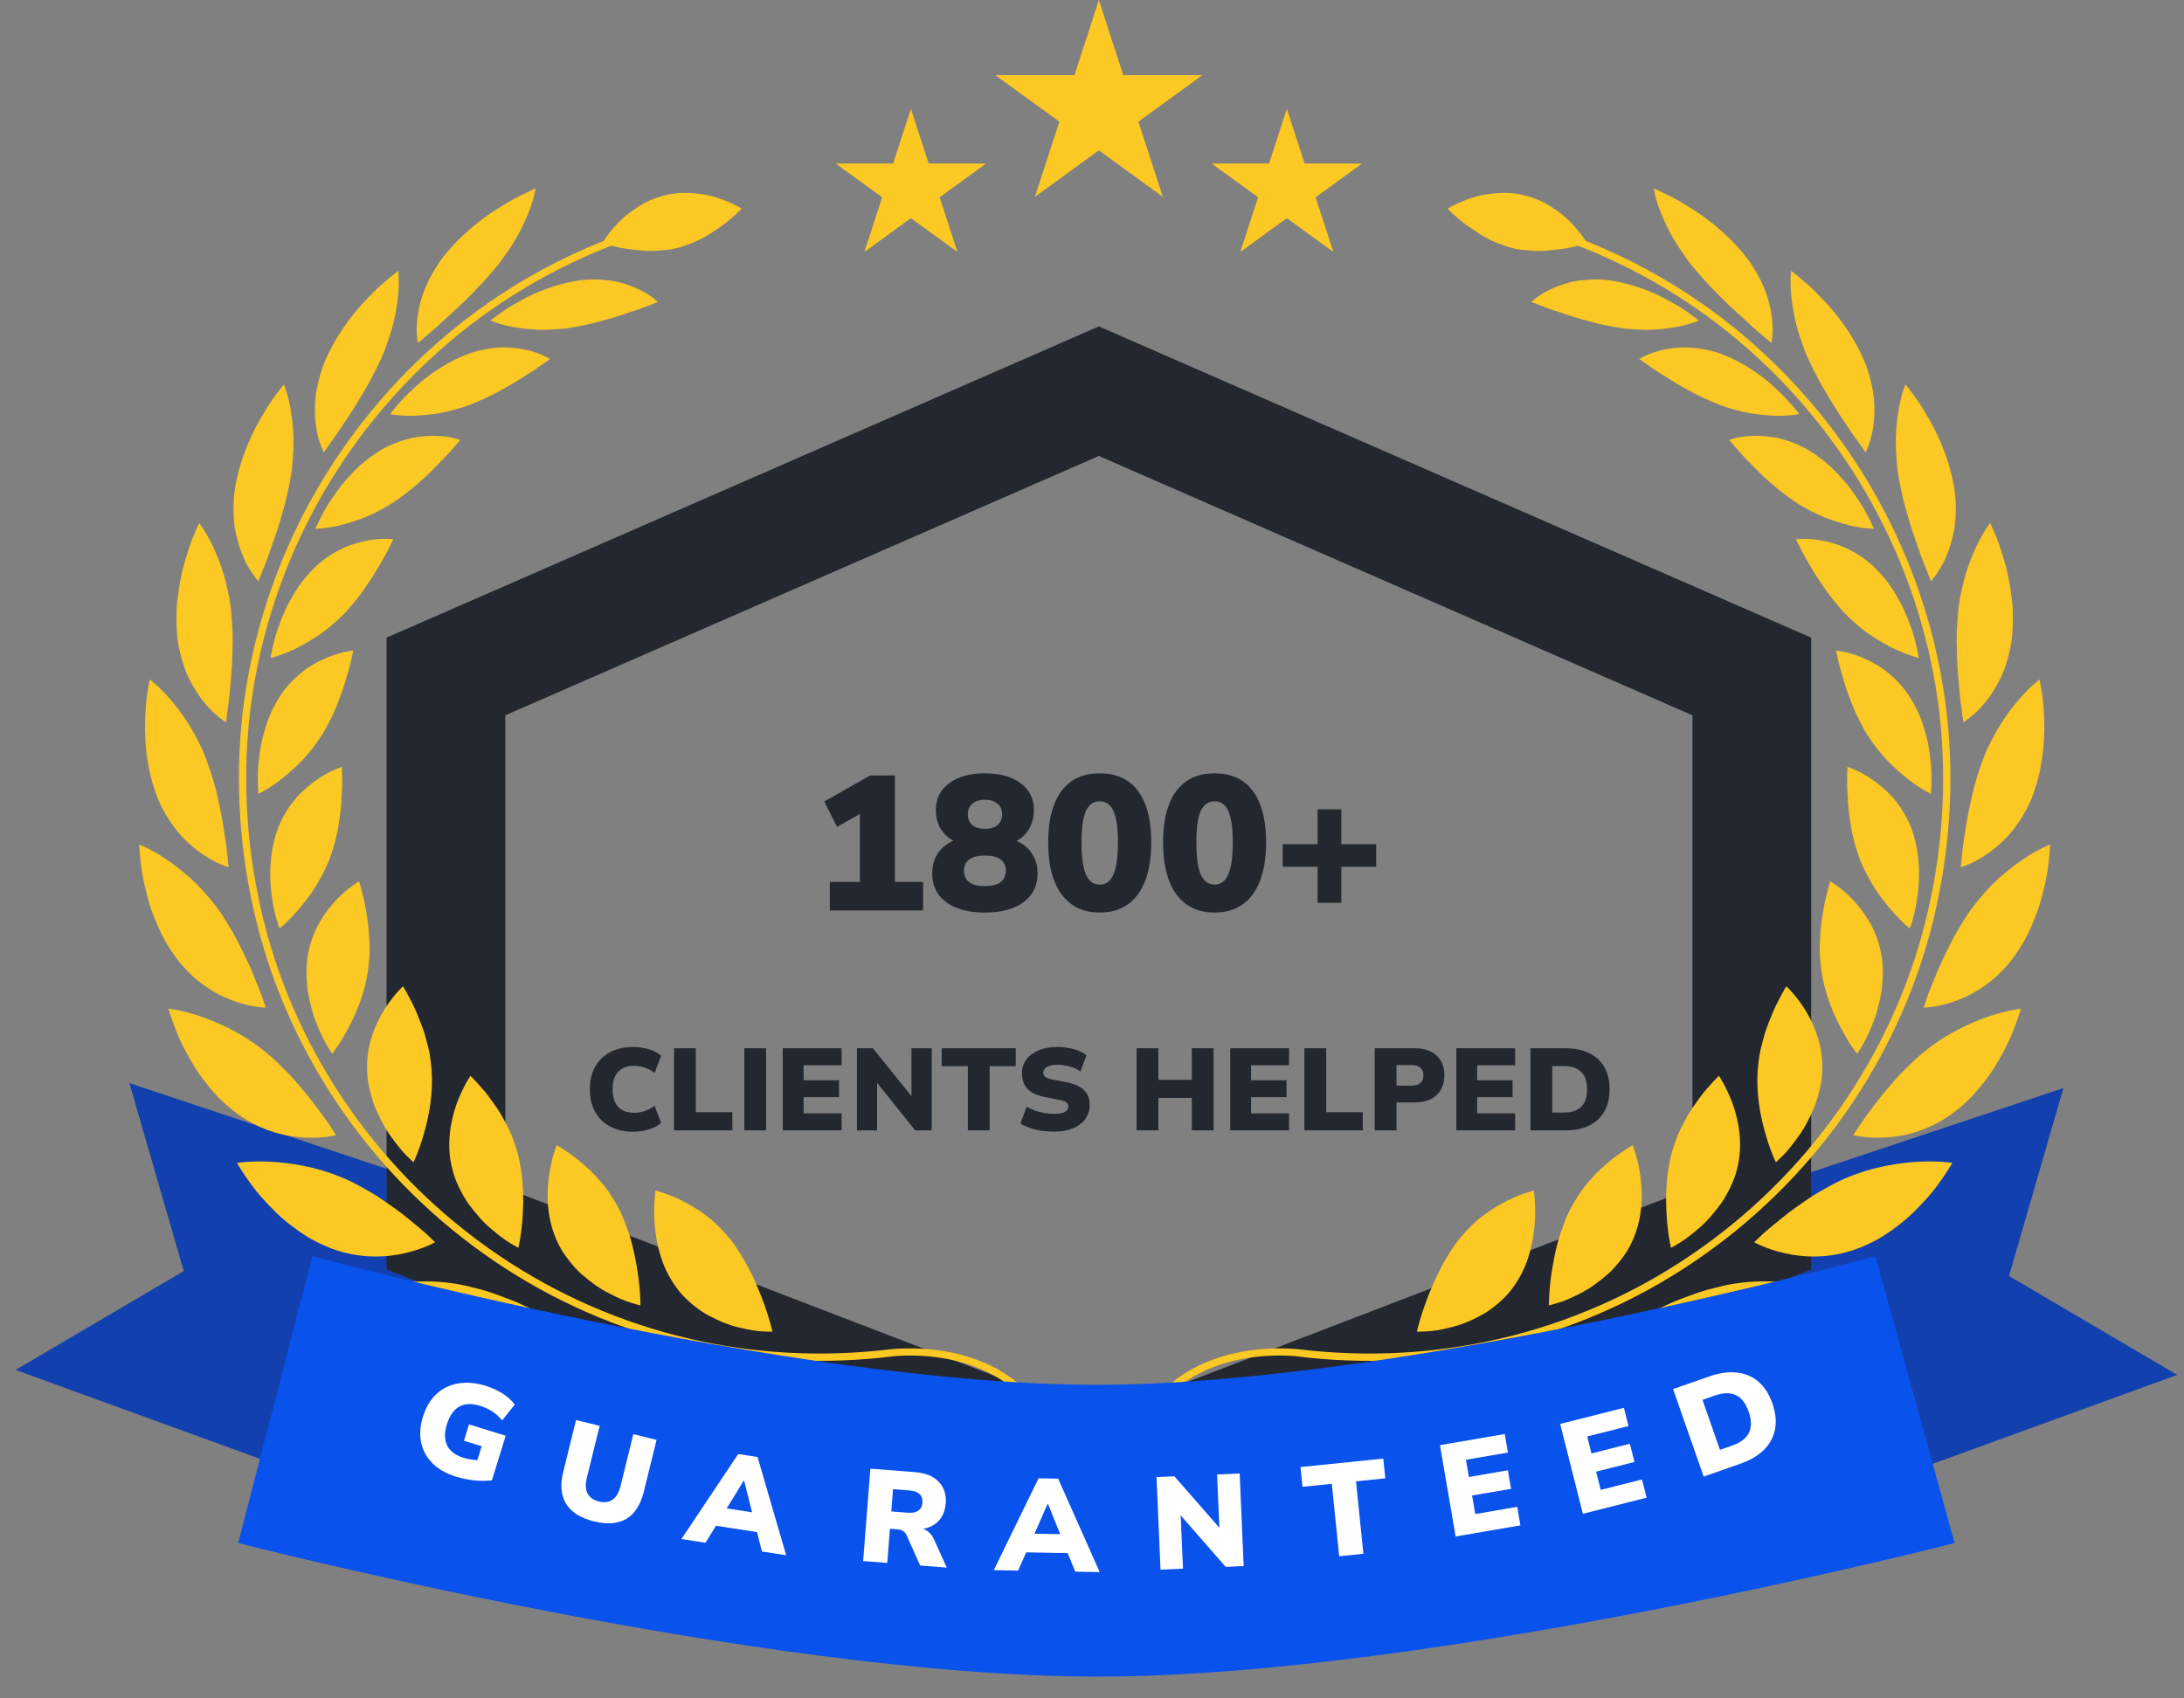 <svg width="189" height="147" viewBox="0 0 189 147" fill="none" xmlns="http://www.w3.org/2000/svg">
  <rect x="0" y="0" width="189" height="147" fill="#808080" stroke="none"/>
  <g clip-path="url(#clip0_51_163)">
    <path d="M41.159 103.591L45.012 118.145L42.871 119.858L31.742 119.001L41.159 103.591Z" fill="#D9D9D9"/>
    <path d="M148.603 104.019L144.75 118.573L146.89 120.286L158.02 119.43L148.603 104.019Z" fill="#D9D9D9"/>
    <path d="M11.195 93.746L42.015 104.019L24.893 127.135L1.349 118.573L15.903 110.012L11.195 93.746Z"
          fill="#1240AE"/>
    <path d="M178.567 94.174L147.747 104.447L164.869 127.563L188.413 119.001L173.858 110.44L178.567 94.174Z"
          fill="#1240AE"/>
    <path d="M38.59 106.353V58.551L95.095 33.858L151.599 58.551V106.353L95.095 128.053L38.59 106.353Z"
          stroke="#23272F" stroke-width="10.274"/>
    <path
      d="M64.187 18.057C64.187 18.057 63.562 18.739 62.565 19.474C62.063 19.829 61.478 20.245 60.819 20.601C60.489 20.778 60.14 20.939 59.774 21.076C59.41 21.222 59.032 21.362 58.634 21.459C58.236 21.558 57.838 21.62 57.445 21.651C57.054 21.691 56.672 21.721 56.297 21.717C55.551 21.722 54.83 21.609 54.221 21.534C52.993 21.354 52.12 21.047 52.12 21.047C52.12 21.047 52.562 20.265 53.46 19.32C53.904 18.832 54.487 18.379 55.164 17.934C55.505 17.72 55.867 17.499 56.261 17.333C56.655 17.168 57.073 17.025 57.51 16.916C57.947 16.81 58.379 16.726 58.808 16.704C59.237 16.683 59.656 16.694 60.057 16.726C60.458 16.759 60.84 16.814 61.199 16.883C61.558 16.954 61.897 17.063 62.204 17.162C63.434 17.575 64.187 18.057 64.187 18.057Z"
      fill="#FBC824"/>
    <path
      d="M56.936 26.141C56.936 26.141 56.676 26.24 56.236 26.408C55.798 26.585 55.176 26.818 54.43 27.046C53.702 27.32 52.839 27.564 51.935 27.814C51.035 28.073 50.055 28.259 49.093 28.409C48.607 28.477 48.133 28.503 47.687 28.522C47.247 28.549 46.824 28.55 46.423 28.533C45.619 28.496 44.903 28.388 44.322 28.287C43.148 28.067 42.442 27.741 42.442 27.741C42.442 27.741 42.685 27.546 43.114 27.236C43.329 27.081 43.59 26.897 43.89 26.695C44.197 26.503 44.549 26.302 44.931 26.09C46.437 25.213 48.575 24.41 50.636 24.211C51.683 24.147 52.6 24.221 53.385 24.382C54.181 24.568 54.839 24.823 55.362 25.08C55.885 25.334 56.275 25.595 56.54 25.804C56.803 26.007 56.936 26.141 56.936 26.141Z"
      fill="#FBC824"/>
    <path
      d="M46.339 16.318C46.339 16.318 46.006 16.459 45.452 16.725C45.175 16.858 44.842 17.023 44.469 17.217C44.1 17.417 43.699 17.665 43.269 17.933C41.531 18.973 39.5 20.668 38.092 22.589C37.41 23.58 36.938 24.514 36.625 25.364C36.328 26.233 36.177 27.001 36.107 27.638C36.033 28.271 36.052 28.787 36.088 29.146C36.122 29.503 36.168 29.697 36.168 29.697C36.168 29.697 36.416 29.483 36.836 29.121C37.264 28.767 37.857 28.256 38.522 27.623C39.895 26.407 41.594 24.758 43.029 23.012C43.386 22.572 43.693 22.12 43.981 21.703C44.27 21.289 44.524 20.882 44.746 20.488C45.189 19.695 45.513 18.964 45.758 18.361C46.241 17.138 46.339 16.318 46.339 16.318Z"
      fill="#FBC824"/>
    <path
      d="M47.606 31.071C47.606 31.071 47.38 31.229 46.997 31.496C46.62 31.772 46.078 32.147 45.414 32.544C44.122 33.391 42.381 34.376 40.551 35.078C40.091 35.251 39.626 35.376 39.195 35.496C38.766 35.617 38.347 35.708 37.944 35.777C37.54 35.845 37.153 35.891 36.788 35.919C36.429 35.954 36.097 35.976 35.788 35.983C34.556 36.013 33.76 35.838 33.76 35.838C33.76 35.838 33.948 35.59 34.29 35.187C34.461 34.986 34.67 34.745 34.914 34.478C35.158 34.211 35.458 33.938 35.776 33.641C37.029 32.432 38.922 31.153 40.897 30.498C41.91 30.202 42.831 30.073 43.648 30.067C44.479 30.078 45.193 30.191 45.776 30.336C46.355 30.477 46.813 30.664 47.128 30.816C47.44 30.964 47.606 31.071 47.606 31.071Z"
      fill="#FBC824"/>
    <path
      d="M34.458 23.446C34.458 23.446 34.166 23.663 33.689 24.058C33.451 24.255 33.166 24.497 32.849 24.777C32.54 25.066 32.207 25.403 31.853 25.77C30.416 27.215 28.851 29.37 27.976 31.615C27.572 32.764 27.343 33.795 27.276 34.724C27.216 35.657 27.276 36.458 27.381 37.11C27.481 37.757 27.656 38.277 27.785 38.623C27.918 38.97 28.018 39.153 28.018 39.153C28.018 39.153 28.215 38.892 28.527 38.432C28.858 37.985 29.315 37.348 29.809 36.573C30.326 35.815 30.893 34.926 31.449 33.971C32.025 33.033 32.547 31.988 33.025 30.955C33.257 30.433 33.443 29.916 33.607 29.425C33.78 28.943 33.919 28.476 34.031 28.028C34.253 27.131 34.369 26.316 34.446 25.649C34.587 24.301 34.458 23.446 34.458 23.446Z"
      fill="#FBC824"/>
    <path
      d="M39.831 38.074C39.831 38.074 39.652 38.281 39.351 38.632C39.054 38.988 38.618 39.474 38.072 40.013C37.03 41.136 35.565 42.478 33.927 43.563C33.075 44.085 32.278 44.504 31.499 44.809C30.713 45.11 30 45.328 29.383 45.476C28.143 45.77 27.287 45.77 27.287 45.77C27.287 45.77 27.41 45.485 27.645 45.013C27.884 44.542 28.216 43.873 28.718 43.159C28.962 42.799 29.232 42.418 29.525 42.031C29.831 41.651 30.175 41.274 30.532 40.901C31.231 40.142 32.107 39.48 32.993 38.935C33.91 38.412 34.812 38.1 35.615 37.91C36.447 37.744 37.19 37.706 37.81 37.728C38.429 37.749 38.929 37.833 39.285 37.919C39.636 38.002 39.831 38.074 39.831 38.074Z"
      fill="#FBC824"/>
    <path
      d="M24.566 33.275C24.566 33.275 24.331 33.557 23.958 34.057C23.774 34.308 23.547 34.608 23.313 34.964C23.084 35.324 22.836 35.732 22.58 36.177C21.534 37.943 20.525 40.432 20.262 42.862C20.164 44.093 20.202 45.162 20.399 46.101C20.59 47.037 20.868 47.814 21.153 48.433C21.435 49.051 21.757 49.525 21.981 49.835C22.21 50.147 22.361 50.305 22.361 50.305C22.361 50.305 22.493 50.004 22.687 49.482C22.891 48.964 23.193 48.239 23.483 47.365C23.786 46.495 24.141 45.503 24.428 44.428C24.762 43.377 24.993 42.22 25.194 41.09C25.283 40.52 25.336 39.968 25.36 39.44C25.395 38.918 25.412 38.425 25.401 37.953C25.384 37.014 25.265 36.166 25.16 35.483C24.93 34.104 24.566 33.275 24.566 33.275Z"
      fill="#FBC824"/>
    <path
      d="M34.043 46.675C34.043 46.675 34.013 46.735 33.958 46.847C33.897 46.956 33.821 47.122 33.721 47.328C33.523 47.742 33.207 48.306 32.819 48.956C32.635 49.287 32.426 49.636 32.191 49.994C31.954 50.345 31.704 50.714 31.443 51.101C31.179 51.477 30.888 51.854 30.569 52.222C30.268 52.596 29.949 52.965 29.594 53.314C28.868 54.007 28.177 54.594 27.459 55.062C26.736 55.53 26.073 55.904 25.477 56.186C24.286 56.752 23.408 56.949 23.408 56.949C23.408 56.949 23.457 56.643 23.572 56.129C23.694 55.617 23.846 54.887 24.167 54.077C24.318 53.669 24.491 53.236 24.687 52.792C24.886 52.349 25.143 51.906 25.404 51.461C25.914 50.564 26.611 49.717 27.37 48.991C28.146 48.272 28.986 47.775 29.746 47.415C30.529 47.066 31.282 46.876 31.913 46.765C33.172 46.543 34.043 46.675 34.043 46.675Z"
      fill="#FBC824"/>
    <path
      d="M17.241 45.275C17.241 45.275 17.078 45.607 16.832 46.187C16.573 46.761 16.282 47.601 15.999 48.6C15.694 49.59 15.486 50.767 15.345 51.988C15.264 52.596 15.268 53.233 15.272 53.86C15.29 54.489 15.313 55.112 15.425 55.728C15.651 56.96 15.976 58 16.427 58.873C16.872 59.746 17.364 60.44 17.821 60.977C18.271 61.513 18.73 61.899 19.042 62.148C19.36 62.398 19.558 62.516 19.558 62.516C19.558 62.516 19.613 62.191 19.675 61.637C19.752 61.084 19.866 60.306 19.933 59.385C20.011 58.465 20.114 57.414 20.116 56.296C20.141 55.741 20.145 55.17 20.122 54.591C20.111 54.302 20.09 54.009 20.068 53.718C20.054 53.428 20.032 53.138 20.001 52.848C19.939 52.267 19.845 51.713 19.728 51.188C19.613 50.663 19.504 50.176 19.363 49.713C19.095 48.792 18.74 47.98 18.444 47.327C17.836 46.015 17.241 45.275 17.241 45.275Z"
      fill="#FBC824"/>
    <path
      d="M30.567 56.309C30.567 56.309 30.513 56.571 30.42 57.013C30.33 57.457 30.157 58.07 29.94 58.786C29.84 59.146 29.72 59.529 29.576 59.928C29.427 60.318 29.271 60.731 29.106 61.164C28.935 61.587 28.737 62.016 28.508 62.444C28.294 62.874 28.067 63.304 27.794 63.723C27.233 64.561 26.665 65.289 26.054 65.913C25.751 66.224 25.44 66.51 25.141 66.77C24.854 67.031 24.57 67.265 24.3 67.473C23.221 68.309 22.368 68.713 22.368 68.713C22.368 68.713 22.338 68.405 22.322 67.879C22.306 67.354 22.291 66.61 22.405 65.748C22.454 65.316 22.518 64.856 22.603 64.378C22.701 63.902 22.84 63.411 22.992 62.918C23.28 61.928 23.774 60.942 24.358 60.062C24.963 59.184 25.692 58.51 26.374 57.989C27.078 57.471 27.801 57.118 28.416 56.87C29.037 56.622 29.567 56.482 29.95 56.404C30.338 56.328 30.567 56.309 30.567 56.309Z"
      fill="#FBC824"/>
    <path
      d="M12.962 58.809C12.962 58.809 12.882 59.174 12.782 59.802C12.669 60.427 12.587 61.322 12.561 62.369C12.474 64.458 12.802 67.18 13.81 69.479C14.355 70.625 14.986 71.556 15.641 72.297C16.324 73.035 17.01 73.587 17.619 73.996C18.231 74.404 18.757 74.67 19.155 74.832C19.547 74.995 19.781 75.06 19.781 75.06C19.781 75.06 19.773 74.978 19.759 74.827C19.741 74.676 19.716 74.455 19.695 74.177C19.644 73.62 19.552 72.838 19.387 71.928C19.271 71.014 19.061 69.971 18.805 68.882C18.575 67.793 18.201 66.658 17.793 65.556C17.576 65.005 17.334 64.489 17.075 64.004C16.829 63.521 16.581 63.071 16.316 62.652C15.798 61.816 15.216 61.105 14.742 60.537C13.77 59.395 12.962 58.809 12.962 58.809Z"
      fill="#FBC824"/>
    <path
      d="M29.583 66.371C29.583 66.371 29.586 66.437 29.591 66.559C29.592 66.68 29.595 66.858 29.608 67.081C29.626 67.529 29.627 68.158 29.565 68.898C29.557 69.637 29.449 70.489 29.305 71.387C29.18 72.284 28.908 73.237 28.588 74.176C28.416 74.647 28.212 75.096 27.989 75.523C27.771 75.948 27.559 76.346 27.321 76.723C26.856 77.474 26.327 78.137 25.873 78.676C24.967 79.754 24.188 80.364 24.188 80.364C24.188 80.364 24.081 80.074 23.933 79.57C23.77 79.07 23.632 78.34 23.514 77.482C23.261 75.771 23.34 73.487 24.126 71.493C24.559 70.493 25.105 69.666 25.685 68.996C26.298 68.326 26.933 67.812 27.506 67.424C28.082 67.037 28.587 66.775 28.973 66.609C29.352 66.444 29.583 66.371 29.583 66.371Z"
      fill="#FBC824"/>
    <path
      d="M12.051 73.093C12.051 73.093 12.062 73.469 12.121 74.105C12.179 74.741 12.274 75.639 12.525 76.664C12.643 77.177 12.783 77.724 12.949 78.289C13.122 78.852 13.353 79.427 13.597 80.004C14.07 81.163 14.752 82.299 15.546 83.295C17.177 85.281 19.066 86.269 20.533 86.738C21.261 86.977 21.875 87.094 22.308 87.154C22.74 87.214 22.996 87.215 22.996 87.215C22.996 87.215 22.971 87.136 22.925 86.991C22.879 86.845 22.809 86.633 22.715 86.37C22.538 85.838 22.22 85.114 21.876 84.255C21.535 83.395 21.049 82.441 20.554 81.438C20.296 80.939 20.006 80.436 19.688 79.939C19.394 79.435 19.067 78.938 18.705 78.458C17.96 77.5 17.234 76.683 16.472 76.002C16.095 75.661 15.715 75.353 15.351 75.076C14.999 74.798 14.655 74.551 14.331 74.334C13.034 73.465 12.051 73.093 12.051 73.093Z"
      fill="#FBC824"/>
    <path
      d="M31.079 76.275C31.079 76.275 31.163 76.523 31.266 76.952C31.371 77.382 31.548 77.977 31.661 78.701C31.717 79.06 31.777 79.447 31.842 79.859C31.897 80.269 31.936 80.703 31.95 81.157C31.977 81.607 32 82.069 31.979 82.55C31.963 83.03 31.902 83.53 31.846 84.022C31.547 86.02 30.808 87.785 30.083 89.104C29.399 90.4 28.744 91.207 28.744 91.207C28.744 91.207 28.013 90.2 27.393 88.581C27.225 88.184 27.081 87.742 26.961 87.27C26.837 86.801 26.725 86.307 26.638 85.798C26.562 85.285 26.533 84.749 26.526 84.215C26.525 83.679 26.545 83.145 26.656 82.603C27.028 80.455 28.184 78.844 29.17 77.816C29.672 77.298 30.163 76.911 30.509 76.657C30.859 76.402 31.079 76.275 31.079 76.275Z"
      fill="#FBC824"/>
    <path
      d="M14.574 87.303C14.574 87.303 14.596 87.396 14.651 87.563C14.704 87.731 14.784 87.975 14.892 88.28C15.119 88.885 15.415 89.753 15.913 90.699C16.411 91.644 17.001 92.715 17.806 93.709C18.202 94.209 18.615 94.706 19.078 95.165C19.551 95.619 20.052 96.046 20.576 96.429C22.701 97.949 24.859 98.404 26.458 98.464C28.05 98.531 29.074 98.255 29.074 98.255C29.074 98.255 28.91 97.966 28.599 97.499C28.443 97.266 28.251 96.987 28.024 96.677C27.794 96.37 27.537 96.026 27.266 95.65C26.714 94.904 26.016 94.091 25.272 93.245C24.896 92.825 24.466 92.42 24.046 92.007C23.625 91.595 23.172 91.197 22.686 90.824C20.776 89.323 18.764 88.447 17.227 87.929C16.452 87.673 15.788 87.515 15.318 87.423C14.846 87.33 14.574 87.303 14.574 87.303Z"
      fill="#FBC824"/>
    <path
      d="M34.875 85.365C34.875 85.365 35.018 85.579 35.222 85.961C35.411 86.352 35.73 86.874 36.008 87.54C36.273 88.214 36.623 88.96 36.843 89.837C36.96 90.271 37.09 90.71 37.173 91.185C37.263 91.655 37.309 92.16 37.358 92.658C37.49 94.693 37.122 96.64 36.678 98.144C36.27 99.614 35.783 100.598 35.783 100.598C35.783 100.598 35.549 100.396 35.182 100.024C34.803 99.663 34.35 99.076 33.842 98.38C33.585 98.034 33.341 97.64 33.115 97.209C32.884 96.782 32.662 96.327 32.461 95.851C32.273 95.367 32.12 94.852 31.995 94.329C31.87 93.807 31.78 93.273 31.77 92.715C31.665 90.514 32.486 88.633 33.265 87.37C34.085 86.083 34.875 85.365 34.875 85.365Z"
      fill="#FBC824"/>
    <path
      d="M20.511 100.651C20.511 100.651 20.552 100.738 20.645 100.89C20.738 101.041 20.875 101.261 21.056 101.533C21.426 102.071 21.933 102.845 22.652 103.649C23.373 104.451 24.22 105.349 25.26 106.116C25.775 106.504 26.305 106.886 26.88 107.213C27.46 107.534 28.062 107.822 28.678 108.058C31.169 108.986 33.446 108.841 35.066 108.458C35.874 108.273 36.518 108.037 36.961 107.85C37.403 107.665 37.653 107.518 37.653 107.518C37.653 107.518 37.593 107.46 37.482 107.354C37.374 107.246 37.214 107.09 37.007 106.899C36.6 106.51 35.979 106.016 35.262 105.425C34.546 104.833 33.661 104.221 32.722 103.589C32.249 103.276 31.729 102.99 31.208 102.701C30.69 102.409 30.142 102.14 29.566 101.906C27.291 100.95 25.047 100.637 23.358 100.546C22.509 100.506 21.795 100.531 21.294 100.568C20.79 100.607 20.511 100.651 20.511 100.651Z"
      fill="#FBC824"/>
    <path
      d="M40.712 93.117C40.712 93.117 40.902 93.287 41.188 93.604C41.463 93.933 41.896 94.354 42.314 94.932C42.52 95.219 42.741 95.529 42.979 95.862C43.206 96.197 43.428 96.563 43.634 96.961C43.851 97.349 44.065 97.755 44.248 98.202C44.432 98.648 44.593 99.126 44.744 99.611C45.3 101.599 45.345 103.654 45.228 105.28C45.132 106.873 44.86 108.001 44.86 108.001C44.86 108.001 44.585 107.862 44.14 107.589C43.687 107.328 43.102 106.878 42.451 106.314C41.789 105.766 41.139 105.002 40.528 104.17C40.228 103.748 39.97 103.27 39.732 102.787C39.498 102.297 39.287 101.798 39.157 101.245C38.581 99.087 39 97.004 39.516 95.541C40.067 94.044 40.712 93.117 40.712 93.117Z"
      fill="#FBC824"/>
    <path
      d="M29.553 112.294C29.553 112.294 29.818 112.578 30.302 113.025C30.544 113.249 30.841 113.513 31.187 113.802C31.53 114.095 31.928 114.405 32.381 114.707C33.279 115.322 34.34 115.98 35.55 116.472C36.736 116.997 38.068 117.354 39.404 117.494C40.742 117.633 41.997 117.474 43.072 117.228C44.156 116.966 45.102 116.546 45.861 116.142C46.622 115.733 47.208 115.319 47.606 115.005C48.008 114.684 48.221 114.473 48.221 114.473C48.221 114.473 47.93 114.306 47.443 114.028C46.953 113.748 46.236 113.404 45.388 113.017C44.552 112.609 43.532 112.245 42.46 111.864C41.918 111.682 41.345 111.526 40.753 111.391C40.172 111.241 39.567 111.121 38.94 111.043C36.452 110.717 34.125 111.025 32.403 111.402C30.675 111.787 29.553 112.294 29.553 112.294Z"
      fill="#FBC824"/>
    <path
      d="M48.173 99.117C48.173 99.117 48.395 99.233 48.745 99.469C49.092 99.707 49.599 100.017 50.131 100.476C50.665 100.933 51.284 101.447 51.851 102.138C52.148 102.459 52.438 102.817 52.711 103.214C52.848 103.413 52.981 103.623 53.11 103.84C53.243 104.047 53.371 104.266 53.494 104.495C53.738 104.953 53.947 105.433 54.128 105.923C54.309 106.411 54.475 106.881 54.609 107.365C54.884 108.32 55.056 109.295 55.185 110.112C55.439 111.763 55.423 112.989 55.423 112.989C55.423 112.989 55.124 112.922 54.628 112.764C54.127 112.619 53.449 112.334 52.689 111.931C51.92 111.55 51.107 110.969 50.33 110.284C49.937 109.952 49.584 109.529 49.244 109.107C48.911 108.672 48.591 108.233 48.344 107.713C47.316 105.689 47.284 103.491 47.494 101.875C47.721 100.23 48.173 99.117 48.173 99.117Z"
      fill="#FBC824"/>
    <path
      d="M41.225 121.541C41.225 121.541 41.553 121.757 42.136 122.08C42.723 122.396 43.548 122.855 44.589 123.224C45.105 123.416 45.665 123.605 46.257 123.776C46.85 123.945 47.49 124.062 48.14 124.165C49.436 124.383 50.843 124.379 52.196 124.169C53.555 123.941 54.755 123.452 55.758 122.908C56.769 122.341 57.601 121.664 58.253 121.045C58.906 120.42 59.383 119.842 59.702 119.409C60.022 118.973 60.18 118.698 60.18 118.698C60.18 118.698 59.856 118.606 59.316 118.453C58.771 118.299 57.992 118.132 57.07 117.972C56.611 117.882 56.115 117.801 55.587 117.739C55.323 117.709 55.052 117.683 54.774 117.663C54.499 117.632 54.218 117.605 53.931 117.587C53.357 117.548 52.759 117.539 52.144 117.567C51.535 117.577 50.912 117.615 50.275 117.707C48.995 117.905 47.822 118.192 46.734 118.591C45.645 118.994 44.683 119.427 43.866 119.859C42.232 120.721 41.225 121.541 41.225 121.541Z"
      fill="#FBC824"/>
    <path
      d="M56.727 103.035C56.727 103.035 56.967 103.091 57.354 103.234C57.746 103.367 58.296 103.552 58.908 103.869C59.525 104.175 60.225 104.544 60.924 105.084C61.638 105.565 62.343 106.264 63.024 107.047C63.361 107.451 63.671 107.887 63.956 108.341C64.241 108.791 64.507 109.231 64.748 109.692C65.232 110.6 65.624 111.553 65.94 112.363C66.571 113.993 66.847 115.258 66.847 115.258C66.847 115.258 66.541 115.268 66.023 115.237C65.503 115.221 64.778 115.104 63.947 114.895C63.112 114.708 62.187 114.33 61.275 113.836C60.817 113.599 60.376 113.267 59.951 112.924C59.528 112.57 59.12 112.199 58.761 111.744C58.044 110.824 57.536 109.862 57.215 108.853C56.891 107.85 56.728 106.875 56.656 106.021C56.582 105.17 56.61 104.404 56.644 103.879C56.679 103.348 56.727 103.035 56.727 103.035Z"
      fill="#FBC824"/>
    <path
      d="M76.831 116.809C71.117 117.478 65.292 117.177 59.689 115.872C53.809 114.511 48.181 112.057 43.185 108.666C38.184 105.286 33.802 100.992 30.329 96.056C26.86 91.12 24.269 85.553 22.822 79.69C21.364 73.833 20.939 67.716 21.629 61.717C22.337 55.721 24.157 49.862 26.96 44.517C29.76 39.169 33.538 34.336 38.053 30.329C42.561 26.311 47.831 23.161 53.481 21.044L53.26 20.454C47.537 22.597 42.199 25.788 37.634 29.856C33.062 33.915 29.236 38.809 26.401 44.224C23.563 49.637 21.719 55.571 21.002 61.644C20.303 67.72 20.734 73.913 22.21 79.844C23.676 85.781 26.3 91.421 29.813 96.419C33.331 101.419 37.768 105.766 42.832 109.189C47.891 112.622 53.59 115.108 59.546 116.487C65.371 117.844 71.435 118.13 77.368 117.381C79.491 117.199 86.916 117.064 90.382 123.5L90.943 123.197C87.018 115.909 78.28 116.635 76.831 116.809Z"
      fill="#FBC824"/>
    <path
      d="M125.276 18.057C125.276 18.057 125.9 18.739 126.897 19.474C127.399 19.829 127.985 20.245 128.644 20.601C128.973 20.778 129.322 20.939 129.688 21.076C130.053 21.222 130.43 21.362 130.829 21.459C131.227 21.558 131.624 21.62 132.018 21.651C132.409 21.691 132.79 21.721 133.165 21.717C133.911 21.722 134.633 21.609 135.242 21.534C136.469 21.354 137.343 21.047 137.343 21.047C137.343 21.047 136.9 20.265 136.002 19.32C135.559 18.832 134.975 18.379 134.298 17.934C133.957 17.72 133.596 17.499 133.202 17.333C132.807 17.168 132.389 17.025 131.953 16.916C131.515 16.81 131.083 16.726 130.654 16.704C130.225 16.683 129.807 16.694 129.406 16.726C129.005 16.759 128.622 16.814 128.264 16.883C127.905 16.954 127.565 17.063 127.259 17.162C126.028 17.575 125.276 18.057 125.276 18.057Z"
      fill="#FBC824"/>
    <path
      d="M132.527 26.141C132.527 26.141 132.787 26.24 133.227 26.408C133.664 26.585 134.286 26.818 135.033 27.046C135.76 27.32 136.624 27.564 137.528 27.814C138.428 28.073 139.407 28.259 140.37 28.409C140.855 28.477 141.33 28.503 141.775 28.522C142.216 28.549 142.639 28.55 143.04 28.533C143.843 28.496 144.56 28.388 145.14 28.287C146.315 28.067 147.02 27.741 147.02 27.741C147.02 27.741 146.777 27.546 146.348 27.236C146.134 27.081 145.873 26.897 145.573 26.695C145.266 26.503 144.913 26.302 144.532 26.09C143.026 25.213 140.887 24.41 138.827 24.211C137.78 24.147 136.863 24.221 136.077 24.382C135.281 24.568 134.623 24.823 134.1 25.08C133.578 25.334 133.188 25.595 132.923 25.804C132.659 26.007 132.527 26.141 132.527 26.141Z"
      fill="#FBC824"/>
    <path
      d="M143.123 16.318C143.123 16.318 143.456 16.459 144.011 16.725C144.288 16.858 144.62 17.023 144.993 17.217C145.363 17.417 145.763 17.665 146.194 17.933C147.931 18.973 149.962 20.668 151.37 22.589C152.052 23.58 152.525 24.514 152.837 25.364C153.134 26.233 153.286 27.001 153.356 27.638C153.43 28.271 153.41 28.787 153.374 29.146C153.341 29.503 153.294 29.697 153.294 29.697C153.294 29.697 153.046 29.483 152.627 29.121C152.198 28.767 151.605 28.256 150.94 27.623C149.567 26.407 147.868 24.758 146.433 23.012C146.077 22.572 145.769 22.12 145.482 21.703C145.192 21.289 144.939 20.882 144.716 20.488C144.274 19.695 143.95 18.964 143.704 18.361C143.221 17.138 143.123 16.318 143.123 16.318Z"
      fill="#FBC824"/>
    <path
      d="M141.857 31.071C141.857 31.071 142.083 31.229 142.465 31.496C142.843 31.772 143.384 32.147 144.049 32.544C145.34 33.391 147.082 34.376 148.912 35.078C149.371 35.251 149.837 35.376 150.267 35.496C150.697 35.617 151.116 35.708 151.519 35.777C151.922 35.845 152.31 35.891 152.675 35.919C153.033 35.954 153.366 35.976 153.674 35.983C154.907 36.013 155.703 35.838 155.703 35.838C155.703 35.838 155.515 35.59 155.173 35.187C155.001 34.986 154.792 34.745 154.549 34.478C154.305 34.211 154.005 33.938 153.686 33.641C152.434 32.432 150.541 31.153 148.565 30.498C147.553 30.202 146.632 30.073 145.815 30.067C144.983 30.078 144.269 30.191 143.687 30.336C143.108 30.477 142.65 30.664 142.335 30.816C142.022 30.964 141.857 31.071 141.857 31.071Z"
      fill="#FBC824"/>
    <path
      d="M155.004 23.446C155.004 23.446 155.296 23.663 155.773 24.058C156.012 24.255 156.296 24.497 156.613 24.777C156.922 25.066 157.255 25.403 157.609 25.77C159.046 27.215 160.611 29.37 161.486 31.615C161.891 32.764 162.119 33.795 162.186 34.724C162.246 35.657 162.187 36.458 162.081 37.11C161.981 37.757 161.806 38.277 161.677 38.623C161.545 38.97 161.445 39.153 161.445 39.153C161.445 39.153 161.247 38.892 160.935 38.432C160.604 37.985 160.147 37.348 159.653 36.573C159.137 35.815 158.569 34.926 158.014 33.971C157.437 33.033 156.915 31.988 156.438 30.955C156.206 30.433 156.02 29.916 155.855 29.425C155.682 28.943 155.543 28.476 155.431 28.028C155.209 27.131 155.093 26.316 155.016 25.649C154.876 24.301 155.004 23.446 155.004 23.446Z"
      fill="#FBC824"/>
    <path
      d="M149.632 38.074C149.632 38.074 149.81 38.281 150.112 38.632C150.409 38.988 150.845 39.474 151.39 40.013C152.432 41.136 153.898 42.478 155.536 43.563C156.387 44.085 157.184 44.504 157.963 44.809C158.749 45.11 159.462 45.328 160.079 45.476C161.32 45.77 162.176 45.77 162.176 45.77C162.176 45.77 162.053 45.485 161.817 45.013C161.578 44.542 161.246 43.873 160.744 43.159C160.501 42.799 160.231 42.418 159.937 42.031C159.631 41.651 159.287 41.274 158.93 40.901C158.231 40.142 157.356 39.48 156.47 38.935C155.552 38.412 154.65 38.1 153.848 37.91C153.016 37.744 152.273 37.706 151.652 37.728C151.033 37.749 150.534 37.833 150.178 37.919C149.826 38.002 149.632 38.074 149.632 38.074Z"
      fill="#FBC824"/>
    <path
      d="M164.896 33.275C164.896 33.275 165.131 33.557 165.504 34.057C165.688 34.308 165.915 34.608 166.15 34.964C166.378 35.324 166.626 35.732 166.882 36.177C167.928 37.943 168.937 40.432 169.2 42.862C169.298 44.093 169.26 45.162 169.063 46.101C168.872 47.037 168.594 47.814 168.31 48.433C168.027 49.051 167.705 49.525 167.481 49.835C167.252 50.147 167.101 50.305 167.101 50.305C167.101 50.305 166.969 50.004 166.775 49.482C166.571 48.964 166.269 48.239 165.979 47.365C165.677 46.495 165.321 45.503 165.034 44.428C164.7 43.377 164.469 42.22 164.269 41.09C164.179 40.52 164.126 39.968 164.102 39.44C164.067 38.918 164.05 38.425 164.061 37.953C164.078 37.014 164.197 36.166 164.303 35.483C164.532 34.104 164.896 33.275 164.896 33.275Z"
      fill="#FBC824"/>
    <path
      d="M155.419 46.675C155.419 46.675 155.449 46.735 155.505 46.847C155.565 46.956 155.641 47.122 155.741 47.328C155.939 47.742 156.255 48.306 156.644 48.956C156.828 49.287 157.036 49.636 157.271 49.994C157.508 50.345 157.758 50.714 158.02 51.101C158.284 51.477 158.575 51.854 158.893 52.222C159.195 52.596 159.514 52.965 159.869 53.314C160.595 54.007 161.285 54.594 162.004 55.062C162.727 55.53 163.389 55.904 163.985 56.186C165.177 56.752 166.055 56.949 166.055 56.949C166.055 56.949 166.006 56.643 165.89 56.129C165.769 55.617 165.616 54.887 165.296 54.077C165.144 53.669 164.971 53.236 164.775 52.792C164.576 52.349 164.32 51.906 164.059 51.461C163.549 50.564 162.852 49.717 162.093 48.991C161.316 48.272 160.476 47.775 159.716 47.415C158.933 47.066 158.181 46.876 157.55 46.765C156.291 46.543 155.419 46.675 155.419 46.675Z"
      fill="#FBC824"/>
    <path
      d="M172.221 45.275C172.221 45.275 172.385 45.607 172.631 46.187C172.89 46.761 173.181 47.601 173.464 48.6C173.769 49.59 173.977 50.767 174.118 51.988C174.199 52.596 174.195 53.233 174.191 53.86C174.173 54.489 174.15 55.112 174.038 55.728C173.811 56.96 173.487 58 173.035 58.873C172.591 59.746 172.099 60.44 171.642 60.977C171.191 61.513 170.732 61.899 170.421 62.148C170.103 62.398 169.905 62.516 169.905 62.516C169.905 62.516 169.849 62.191 169.787 61.637C169.711 61.084 169.597 60.306 169.53 59.385C169.452 58.465 169.348 57.414 169.347 56.296C169.322 55.741 169.317 55.17 169.34 54.591C169.351 54.302 169.373 54.009 169.395 53.718C169.409 53.428 169.431 53.138 169.462 52.848C169.523 52.267 169.618 51.713 169.735 51.188C169.85 50.663 169.959 50.176 170.1 49.713C170.367 48.792 170.722 47.98 171.019 47.327C171.626 46.015 172.221 45.275 172.221 45.275Z"
      fill="#FBC824"/>
    <path
      d="M158.895 56.309C158.895 56.309 158.95 56.571 159.042 57.013C159.132 57.457 159.306 58.07 159.523 58.786C159.622 59.146 159.742 59.529 159.886 59.928C160.035 60.318 160.192 60.731 160.357 61.164C160.527 61.587 160.725 62.016 160.955 62.444C161.169 62.874 161.396 63.304 161.669 63.723C162.229 64.561 162.798 65.289 163.409 65.913C163.712 66.224 164.023 66.51 164.321 66.77C164.609 67.031 164.893 67.265 165.163 67.473C166.242 68.309 167.095 68.713 167.095 68.713C167.095 68.713 167.124 68.405 167.14 67.879C167.157 67.354 167.171 66.61 167.057 65.748C167.008 65.316 166.944 64.856 166.86 64.378C166.761 63.902 166.623 63.411 166.47 62.918C166.183 61.928 165.689 60.942 165.104 60.062C164.499 59.184 163.771 58.51 163.088 57.989C162.384 57.471 161.662 57.118 161.047 56.87C160.426 56.622 159.896 56.482 159.513 56.404C159.124 56.328 158.895 56.309 158.895 56.309Z"
      fill="#FBC824"/>
    <path
      d="M176.501 58.809C176.501 58.809 176.581 59.174 176.68 59.802C176.794 60.427 176.876 61.322 176.902 62.369C176.989 64.458 176.661 67.18 175.653 69.479C175.108 70.625 174.477 71.556 173.822 72.297C173.139 73.035 172.453 73.587 171.843 73.996C171.232 74.404 170.706 74.67 170.307 74.832C169.915 74.995 169.681 75.06 169.681 75.06C169.681 75.06 169.689 74.978 169.704 74.827C169.722 74.676 169.747 74.455 169.768 74.177C169.819 73.62 169.91 72.838 170.075 71.928C170.192 71.014 170.402 69.971 170.657 68.882C170.888 67.793 171.261 66.658 171.67 65.556C171.886 65.005 172.129 64.489 172.387 64.004C172.633 63.521 172.882 63.071 173.147 62.652C173.665 61.816 174.246 61.105 174.72 60.537C175.693 59.395 176.501 58.809 176.501 58.809Z"
      fill="#FBC824"/>
    <path
      d="M159.879 66.371C159.879 66.371 159.877 66.437 159.872 66.559C159.871 66.68 159.868 66.858 159.855 67.081C159.837 67.529 159.835 68.158 159.898 68.898C159.906 69.637 160.014 70.489 160.157 71.387C160.283 72.284 160.555 73.237 160.875 74.176C161.047 74.647 161.25 75.096 161.473 75.523C161.691 75.948 161.904 76.346 162.142 76.723C162.607 77.474 163.136 78.137 163.589 78.676C164.495 79.754 165.275 80.364 165.275 80.364C165.275 80.364 165.382 80.074 165.529 79.57C165.692 79.07 165.831 78.34 165.949 77.482C166.201 75.771 166.123 73.487 165.336 71.493C164.904 70.493 164.357 69.666 163.778 68.996C163.165 68.326 162.53 67.812 161.956 67.424C161.381 67.037 160.876 66.775 160.49 66.609C160.11 66.444 159.879 66.371 159.879 66.371Z"
      fill="#FBC824"/>
    <path
      d="M177.412 73.093C177.412 73.093 177.4 73.469 177.342 74.105C177.284 74.741 177.189 75.639 176.937 76.664C176.82 77.177 176.68 77.724 176.513 78.289C176.34 78.852 176.109 79.427 175.866 80.004C175.393 81.163 174.711 82.299 173.916 83.295C172.286 85.281 170.396 86.269 168.93 86.738C168.202 86.977 167.587 87.094 167.154 87.154C166.723 87.214 166.466 87.215 166.466 87.215C166.466 87.215 166.491 87.136 166.538 86.991C166.584 86.845 166.653 86.633 166.747 86.37C166.924 85.838 167.243 85.114 167.587 84.255C167.927 83.395 168.413 82.441 168.908 81.438C169.167 80.939 169.457 80.436 169.774 79.939C170.069 79.435 170.395 78.938 170.757 78.458C171.502 77.5 172.228 76.683 172.99 76.002C173.367 75.661 173.748 75.353 174.111 75.076C174.464 74.798 174.807 74.551 175.131 74.334C176.428 73.465 177.412 73.093 177.412 73.093Z"
      fill="#FBC824"/>
    <path
      d="M158.383 76.275C158.383 76.275 158.299 76.523 158.196 76.952C158.091 77.382 157.915 77.977 157.802 78.701C157.746 79.06 157.685 79.447 157.621 79.859C157.565 80.269 157.526 80.703 157.512 81.157C157.486 81.607 157.463 82.069 157.483 82.55C157.5 83.03 157.56 83.53 157.616 84.022C157.915 86.02 158.654 87.785 159.379 89.104C160.063 90.4 160.718 91.207 160.718 91.207C160.718 91.207 161.449 90.2 162.069 88.581C162.237 88.184 162.381 87.742 162.501 87.27C162.626 86.801 162.737 86.307 162.824 85.798C162.901 85.285 162.93 84.749 162.936 84.215C162.937 83.679 162.918 83.145 162.806 82.603C162.435 80.455 161.278 78.844 160.292 77.816C159.791 77.298 159.3 76.911 158.953 76.657C158.603 76.402 158.383 76.275 158.383 76.275Z"
      fill="#FBC824"/>
    <path
      d="M174.888 87.303C174.888 87.303 174.866 87.396 174.812 87.563C174.759 87.731 174.679 87.975 174.57 88.28C174.343 88.885 174.047 89.753 173.549 90.699C173.051 91.644 172.462 92.715 171.656 93.709C171.261 94.209 170.847 94.706 170.384 95.165C169.911 95.619 169.411 96.046 168.886 96.429C166.761 97.949 164.603 98.404 163.005 98.464C161.413 98.531 160.388 98.255 160.388 98.255C160.388 98.255 160.553 97.966 160.864 97.499C161.019 97.266 161.211 96.987 161.438 96.677C161.669 96.37 161.926 96.026 162.196 95.65C162.749 94.904 163.446 94.091 164.191 93.245C164.567 92.825 164.997 92.42 165.417 92.007C165.838 91.595 166.291 91.197 166.777 90.824C168.687 89.323 170.699 88.447 172.236 87.929C173.01 87.673 173.674 87.515 174.145 87.423C174.616 87.33 174.888 87.303 174.888 87.303Z"
      fill="#FBC824"/>
    <path
      d="M154.587 85.365C154.587 85.365 154.444 85.579 154.241 85.961C154.051 86.352 153.732 86.874 153.454 87.54C153.19 88.214 152.84 88.96 152.62 89.837C152.502 90.271 152.372 90.71 152.289 91.185C152.2 91.655 152.154 92.16 152.104 92.658C151.972 94.693 152.34 96.64 152.784 98.144C153.193 99.614 153.68 100.598 153.68 100.598C153.68 100.598 153.913 100.396 154.281 100.024C154.66 99.663 155.113 99.076 155.62 98.38C155.877 98.034 156.121 97.64 156.347 97.209C156.578 96.782 156.8 96.327 157.002 95.851C157.19 95.367 157.342 94.852 157.467 94.329C157.593 93.807 157.682 93.273 157.693 92.715C157.798 90.514 156.976 88.633 156.198 87.37C155.377 86.083 154.587 85.365 154.587 85.365Z"
      fill="#FBC824"/>
    <path
      d="M168.952 100.651C168.952 100.651 168.91 100.738 168.818 100.89C168.725 101.041 168.587 101.261 168.406 101.533C168.037 102.071 167.53 102.845 166.811 103.649C166.089 104.451 165.242 105.349 164.202 106.116C163.688 106.504 163.158 106.886 162.583 107.213C162.002 107.534 161.4 107.822 160.784 108.058C158.294 108.986 156.017 108.841 154.397 108.458C153.589 108.273 152.945 108.037 152.501 107.85C152.06 107.665 151.81 107.518 151.81 107.518C151.81 107.518 151.87 107.46 151.98 107.354C152.089 107.246 152.249 107.09 152.456 106.899C152.862 106.51 153.484 106.016 154.2 105.425C154.917 104.833 155.802 104.221 156.74 103.589C157.214 103.276 157.734 102.99 158.255 102.701C158.773 102.409 159.321 102.14 159.896 101.906C162.171 100.95 164.416 100.637 166.105 100.546C166.953 100.506 167.668 100.531 168.169 100.568C168.673 100.607 168.952 100.651 168.952 100.651Z"
      fill="#FBC824"/>
    <path
      d="M148.751 93.117C148.751 93.117 148.561 93.287 148.274 93.604C147.999 93.933 147.566 94.354 147.148 94.932C146.943 95.219 146.721 95.529 146.483 95.862C146.256 96.197 146.035 96.563 145.828 96.961C145.612 97.349 145.397 97.755 145.214 98.202C145.03 98.648 144.869 99.126 144.718 99.611C144.162 101.599 144.118 103.654 144.235 105.28C144.33 106.873 144.602 108.001 144.602 108.001C144.602 108.001 144.877 107.862 145.322 107.589C145.775 107.328 146.361 106.878 147.011 106.314C147.673 105.766 148.324 105.002 148.934 104.17C149.234 103.748 149.492 103.27 149.731 102.787C149.964 102.297 150.175 101.798 150.305 101.245C150.881 99.087 150.463 97.004 149.947 95.541C149.396 94.044 148.751 93.117 148.751 93.117Z"
      fill="#FBC824"/>
    <path
      d="M159.91 112.294C159.91 112.294 159.645 112.578 159.161 113.025C158.918 113.249 158.621 113.513 158.275 113.802C157.933 114.095 157.535 114.405 157.081 114.707C156.183 115.322 155.123 115.98 153.913 116.472C152.727 116.997 151.395 117.354 150.058 117.494C148.721 117.633 147.465 117.474 146.391 117.228C145.307 116.966 144.36 116.546 143.602 116.142C142.841 115.733 142.255 115.319 141.856 115.005C141.454 114.684 141.242 114.473 141.242 114.473C141.242 114.473 141.533 114.306 142.02 114.028C142.51 113.748 143.226 113.404 144.075 113.017C144.911 112.609 145.931 112.245 147.003 111.864C147.544 111.682 148.118 111.526 148.709 111.391C149.29 111.241 149.896 111.121 150.522 111.043C153.01 110.717 155.337 111.025 157.06 111.402C158.788 111.787 159.91 112.294 159.91 112.294Z"
      fill="#FBC824"/>
    <path
      d="M141.289 99.117C141.289 99.117 141.067 99.233 140.718 99.469C140.37 99.707 139.864 100.017 139.332 100.476C138.797 100.933 138.179 101.447 137.612 102.138C137.315 102.459 137.025 102.817 136.751 103.214C136.614 103.413 136.482 103.623 136.353 103.84C136.22 104.047 136.091 104.266 135.969 104.495C135.724 104.953 135.515 105.433 135.335 105.923C135.153 106.411 134.988 106.881 134.853 107.365C134.579 108.32 134.407 109.295 134.278 110.112C134.023 111.763 134.039 112.989 134.039 112.989C134.039 112.989 134.339 112.922 134.835 112.764C135.335 112.619 136.014 112.334 136.774 111.931C137.542 111.55 138.355 110.969 139.133 110.284C139.526 109.952 139.879 109.529 140.219 109.107C140.552 108.672 140.871 108.233 141.119 107.713C142.147 105.689 142.178 103.491 141.969 101.875C141.742 100.23 141.289 99.117 141.289 99.117Z"
      fill="#FBC824"/>
    <path
      d="M148.238 121.541C148.238 121.541 147.91 121.757 147.326 122.08C146.74 122.396 145.914 122.855 144.874 123.224C144.357 123.416 143.797 123.605 143.205 123.776C142.612 123.945 141.972 124.062 141.322 124.165C140.026 124.383 138.619 124.379 137.267 124.169C135.907 123.941 134.707 123.452 133.704 122.908C132.694 122.341 131.861 121.664 131.21 121.045C130.557 120.42 130.079 119.842 129.76 119.409C129.441 118.973 129.282 118.698 129.282 118.698C129.282 118.698 129.606 118.606 130.147 118.453C130.691 118.299 131.47 118.132 132.392 117.972C132.851 117.882 133.348 117.801 133.875 117.739C134.139 117.709 134.41 117.683 134.689 117.663C134.964 117.632 135.244 117.605 135.531 117.587C136.105 117.548 136.703 117.539 137.319 117.567C137.928 117.577 138.55 117.615 139.187 117.707C140.467 117.905 141.64 118.192 142.728 118.591C143.817 118.994 144.78 119.427 145.596 119.859C147.23 120.721 148.238 121.541 148.238 121.541Z"
      fill="#FBC824"/>
    <path
      d="M132.735 103.035C132.735 103.035 132.495 103.091 132.108 103.234C131.717 103.367 131.166 103.552 130.554 103.869C129.938 104.175 129.237 104.544 128.538 105.084C127.824 105.565 127.119 106.264 126.439 107.047C126.101 107.451 125.792 107.887 125.507 108.341C125.221 108.791 124.955 109.231 124.714 109.692C124.23 110.6 123.838 111.553 123.523 112.363C122.891 113.993 122.615 115.258 122.615 115.258C122.615 115.258 122.922 115.268 123.44 115.237C123.959 115.221 124.684 115.104 125.516 114.895C126.35 114.708 127.276 114.33 128.187 113.836C128.645 113.599 129.086 113.267 129.512 112.924C129.934 112.57 130.342 112.199 130.701 111.744C131.418 110.824 131.926 109.862 132.248 108.853C132.572 107.85 132.734 106.875 132.806 106.021C132.88 105.17 132.852 104.404 132.819 103.879C132.783 103.348 132.735 103.035 132.735 103.035Z"
      fill="#FBC824"/>
    <path
      d="M112.632 116.809C118.346 117.478 124.171 117.177 129.773 115.872C135.653 114.511 141.281 112.057 146.277 108.666C151.278 105.286 155.66 100.992 159.133 96.056C162.602 91.12 165.193 85.553 166.64 79.69C168.098 73.833 168.523 67.716 167.833 61.717C167.125 55.721 165.305 49.862 162.502 44.517C159.703 39.169 155.925 34.336 151.41 30.329C146.902 26.311 141.631 23.161 135.981 21.044L136.203 20.454C141.925 22.597 147.263 25.788 151.828 29.856C156.401 33.915 160.226 38.809 163.061 44.224C165.9 49.637 167.743 55.571 168.46 61.644C169.159 67.72 168.729 73.913 167.252 79.844C165.787 85.781 163.162 91.421 159.649 96.419C156.132 101.419 151.695 105.766 146.63 109.189C141.571 112.622 135.872 115.108 129.916 116.487C124.091 117.844 118.028 118.13 112.095 117.381C109.972 117.199 102.547 117.064 99.081 123.5L98.519 123.197C102.444 115.909 111.182 116.635 112.632 116.809Z"
      fill="#FBC824"/>
    <path
      d="M78.829 9.417L80.366 14.15H85.342L81.317 17.075L82.854 21.807L78.829 18.882L74.803 21.807L76.341 17.075L72.315 14.15H77.291L78.829 9.417Z"
      fill="#FBC824"/>
    <path
      d="M111.361 9.417L112.899 14.15H117.875L113.849 17.075L115.387 21.807L111.361 18.882L107.335 21.807L108.873 17.075L104.847 14.15H109.824L111.361 9.417Z"
      fill="#FBC824"/>
    <path
      d="M95.095 0L97.209 6.507H104.051L98.516 10.529L100.63 17.036L95.095 13.014L89.559 17.036L91.674 10.529L86.138 6.507H92.98L95.095 0Z"
      fill="#FBC824"/>
    <path
      d="M27.033 108.728C27.033 108.728 68.238 119.906 95.095 119.858C121.62 119.81 162.301 108.728 162.301 108.728L169.15 133.556C169.15 133.556 124.365 145.088 95.095 145.113C65.659 145.139 20.612 133.556 20.612 133.556L27.033 108.728Z"
      fill="#0A52EC"/>
    <path
      d="M147.432 127.8L144.786 120.228L147.933 119.129C148.807 118.824 149.604 118.714 150.325 118.8C151.043 118.878 151.662 119.144 152.182 119.597C152.7 120.043 153.098 120.667 153.378 121.469C153.659 122.271 153.736 123.011 153.612 123.689C153.487 124.367 153.17 124.964 152.659 125.48C152.146 125.989 151.452 126.396 150.579 126.701L147.432 127.8ZM148.841 125.488L149.894 125.12C150.631 124.863 151.117 124.492 151.35 124.009C151.59 123.524 151.582 122.916 151.327 122.185C151.069 121.448 150.697 120.967 150.209 120.744C149.721 120.521 149.112 120.537 148.382 120.792L147.329 121.16L148.841 125.488Z"
      fill="white"/>
    <path
      d="M136.979 131.021L135.016 123.244L140.531 121.851L140.929 123.429L137.355 124.331L137.726 125.798L141.046 124.96L141.444 126.537L138.124 127.376L138.522 128.953L142.096 128.051L142.495 129.628L136.979 131.021Z"
      fill="white"/>
    <path
      d="M125.968 132.986L124.612 125.081L130.218 124.119L130.494 125.722L126.86 126.346L127.116 127.837L130.491 127.258L130.766 128.862L127.391 129.44L127.666 131.044L131.299 130.421L131.574 132.024L125.968 132.986Z"
      fill="white"/>
    <path
      d="M115.892 134.698L115.253 128.427L112.717 128.686L112.543 126.977L119.707 126.246L119.882 127.955L117.346 128.214L117.986 134.484L115.892 134.698Z"
      fill="white"/>
    <path
      d="M100.43 135.857L100.085 127.844L101.631 127.777L105.823 132.573L105.539 132.585L105.325 127.618L107.28 127.534L107.625 135.548L106.068 135.615L101.888 130.829L102.16 130.818L102.374 135.773L100.43 135.857Z"
      fill="white"/>
    <path
      d="M85.998 135.902L89.876 127.951L91.571 127.982L95.166 136.07L93.05 136.031L92.147 133.818L92.955 134.436L88.257 134.35L89.075 133.762L88.102 135.94L85.998 135.902ZM90.666 130.15L89.289 133.277L88.98 132.736L92.29 132.797L91.962 133.326L90.689 130.151L90.666 130.15Z"
      fill="white"/>
    <path
      d="M74.695 135.113L75.321 127.116L79.177 127.418C80.092 127.49 80.778 127.768 81.234 128.252C81.699 128.73 81.901 129.358 81.84 130.137C81.801 130.636 81.658 131.059 81.41 131.404C81.17 131.751 80.838 132.01 80.413 132.182C79.997 132.348 79.505 132.412 78.938 132.375L79.019 132.21L79.517 132.26C79.827 132.285 80.09 132.381 80.305 132.55C80.527 132.72 80.71 132.966 80.852 133.289L81.931 135.679L79.629 135.499L78.454 132.873C78.402 132.755 78.337 132.663 78.258 132.596C78.181 132.521 78.09 132.468 77.986 132.437C77.89 132.399 77.781 132.376 77.66 132.366L77.014 132.316L76.782 135.276L74.695 135.113ZM77.131 130.818L78.537 130.929C78.93 130.959 79.235 130.903 79.452 130.76C79.676 130.618 79.801 130.385 79.826 130.059C79.852 129.734 79.765 129.484 79.566 129.309C79.374 129.134 79.081 129.031 78.688 129L77.282 128.89L77.131 130.818Z"
      fill="white"/>
    <path
      d="M58.97 133.207L63.884 125.851L65.559 126.11L68.032 134.609L65.941 134.285L65.343 131.971L66.061 132.692L61.417 131.974L62.308 131.502L61.05 133.529L58.97 133.207ZM64.371 128.137L62.585 131.05L62.352 130.472L65.624 130.978L65.227 131.458L64.393 128.14L64.371 128.137Z"
      fill="white"/>
    <path
      d="M51.402 131.679C50.268 131.4 49.469 130.902 49.005 130.186C48.55 129.464 48.463 128.533 48.744 127.392L49.85 122.907L51.893 123.41L50.785 127.906C50.647 128.466 50.668 128.92 50.847 129.269C51.029 129.611 51.355 129.84 51.827 129.956C52.305 130.074 52.7 130.023 53.013 129.803C53.334 129.577 53.563 129.185 53.701 128.625L54.809 124.129L56.82 124.625L55.714 129.11C55.433 130.251 54.927 131.036 54.196 131.466C53.467 131.887 52.536 131.959 51.402 131.679Z"
      fill="white"/>
    <path
      d="M39.497 127.82C38.62 127.549 37.928 127.157 37.42 126.643C36.911 126.129 36.585 125.528 36.44 124.841C36.302 124.155 36.354 123.421 36.595 122.638C36.848 121.82 37.233 121.164 37.749 120.673C38.273 120.184 38.901 119.873 39.632 119.742C40.363 119.61 41.171 119.681 42.055 119.953C42.41 120.063 42.748 120.203 43.069 120.373C43.399 120.538 43.686 120.726 43.931 120.937C44.185 121.142 44.389 121.356 44.542 121.578L43.457 122.934C43.184 122.611 42.891 122.35 42.58 122.151C42.275 121.954 41.928 121.795 41.536 121.674C40.819 121.453 40.219 121.479 39.739 121.751C39.258 122.023 38.902 122.533 38.672 123.279C38.446 124.011 38.455 124.625 38.699 125.121C38.945 125.61 39.423 125.964 40.133 126.183C40.365 126.254 40.615 126.307 40.882 126.342C41.156 126.379 41.432 126.397 41.711 126.395L41.11 127.032L41.683 125.173L40.15 124.7L40.586 123.286L43.761 124.266L42.57 128.125C42.264 128.166 41.938 128.18 41.592 128.169C41.254 128.159 40.904 128.123 40.543 128.059C40.186 128.005 39.838 127.925 39.497 127.82Z"
      fill="white"/>
    <path
      d="M71.812 78.801V76.332H74.414V69.652H75.806L72.442 71.575L71.331 69.37L75.309 67.116H77.447V76.332H79.884V78.801H71.812ZM85.231 78.984C83.817 78.984 82.701 78.685 81.883 78.088C81.076 77.492 80.673 76.663 80.673 75.602C80.673 75.039 80.784 74.541 81.004 74.111C81.237 73.68 81.552 73.331 81.949 73.066C82.347 72.79 82.8 72.624 83.308 72.569V73.05C82.844 72.95 82.436 72.768 82.082 72.503C81.739 72.226 81.469 71.889 81.27 71.492C81.082 71.083 80.988 70.63 80.988 70.132C80.988 69.138 81.369 68.359 82.132 67.795C82.894 67.221 83.927 66.933 85.231 66.933C86.546 66.933 87.579 67.221 88.331 67.795C89.093 68.359 89.475 69.138 89.475 70.132C89.475 70.63 89.375 71.088 89.176 71.508C88.988 71.917 88.723 72.254 88.38 72.519C88.049 72.784 87.662 72.956 87.22 73.033V72.569C87.718 72.646 88.159 72.823 88.546 73.099C88.933 73.365 89.237 73.713 89.458 74.144C89.679 74.564 89.789 75.05 89.789 75.602C89.789 76.663 89.381 77.492 88.563 78.088C87.756 78.685 86.646 78.984 85.231 78.984ZM85.231 76.696C85.817 76.696 86.264 76.586 86.574 76.365C86.883 76.133 87.038 75.801 87.038 75.37C87.038 74.928 86.883 74.597 86.574 74.376C86.264 74.155 85.817 74.044 85.231 74.044C84.646 74.044 84.198 74.155 83.889 74.376C83.579 74.597 83.424 74.928 83.424 75.37C83.424 75.801 83.579 76.133 83.889 76.365C84.198 76.586 84.646 76.696 85.231 76.696ZM85.231 71.74C85.706 71.74 86.071 71.63 86.325 71.409C86.59 71.177 86.723 70.867 86.723 70.481C86.723 70.094 86.59 69.79 86.325 69.569C86.071 69.337 85.706 69.221 85.231 69.221C84.767 69.221 84.403 69.337 84.137 69.569C83.883 69.79 83.756 70.094 83.756 70.481C83.756 70.867 83.883 71.177 84.137 71.409C84.403 71.63 84.767 71.74 85.231 71.74ZM95.17 78.984C94.209 78.984 93.396 78.746 92.733 78.271C92.07 77.796 91.568 77.111 91.225 76.216C90.882 75.309 90.711 74.21 90.711 72.917C90.711 71.613 90.882 70.519 91.225 69.635C91.568 68.74 92.07 68.066 92.733 67.613C93.396 67.16 94.209 66.933 95.17 66.933C96.131 66.933 96.944 67.16 97.606 67.613C98.269 68.066 98.772 68.74 99.115 69.635C99.457 70.519 99.629 71.608 99.629 72.9C99.629 74.193 99.457 75.293 99.115 76.199C98.772 77.105 98.269 77.796 97.606 78.271C96.944 78.746 96.131 78.984 95.17 78.984ZM95.17 76.564C95.7 76.564 96.093 76.276 96.347 75.702C96.612 75.116 96.745 74.182 96.745 72.9C96.745 71.63 96.612 70.724 96.347 70.182C96.093 69.63 95.7 69.353 95.17 69.353C94.639 69.353 94.242 69.63 93.977 70.182C93.722 70.724 93.595 71.635 93.595 72.917C93.595 74.188 93.722 75.116 93.977 75.702C94.242 76.276 94.639 76.564 95.17 76.564ZM105.109 78.984C104.147 78.984 103.335 78.746 102.672 78.271C102.009 77.796 101.506 77.111 101.164 76.216C100.821 75.309 100.65 74.21 100.65 72.917C100.65 71.613 100.821 70.519 101.164 69.635C101.506 68.74 102.009 68.066 102.672 67.613C103.335 67.16 104.147 66.933 105.109 66.933C106.07 66.933 106.882 67.16 107.545 67.613C108.208 68.066 108.711 68.74 109.054 69.635C109.396 70.519 109.567 71.608 109.567 72.9C109.567 74.193 109.396 75.293 109.054 76.199C108.711 77.105 108.208 77.796 107.545 78.271C106.882 78.746 106.07 78.984 105.109 78.984ZM105.109 76.564C105.639 76.564 106.031 76.276 106.285 75.702C106.551 75.116 106.683 74.182 106.683 72.9C106.683 71.63 106.551 70.724 106.285 70.182C106.031 69.63 105.639 69.353 105.109 69.353C104.578 69.353 104.18 69.63 103.915 70.182C103.661 70.724 103.534 71.635 103.534 72.917C103.534 74.188 103.661 75.116 103.915 75.702C104.18 76.276 104.578 76.564 105.109 76.564ZM114.02 78.138V75.022H111.003V73.066H114.02V70.049H116.075V73.066H119.092V75.022H116.075V78.138H114.02Z"
      fill="#23272F"/>
    <path
      d="M54.805 97.957C54.032 97.957 53.364 97.806 52.799 97.503C52.241 97.201 51.808 96.777 51.498 96.233C51.196 95.682 51.045 95.03 51.045 94.277C51.045 93.524 51.196 92.876 51.498 92.331C51.808 91.787 52.241 91.367 52.799 91.071C53.364 90.769 54.032 90.617 54.805 90.617C55.283 90.617 55.736 90.684 56.166 90.819C56.597 90.953 56.946 91.138 57.215 91.373L56.651 92.856C56.355 92.64 56.062 92.486 55.773 92.392C55.484 92.298 55.185 92.251 54.876 92.251C54.278 92.251 53.817 92.422 53.495 92.765C53.172 93.108 53.011 93.612 53.011 94.277C53.011 94.942 53.172 95.45 53.495 95.799C53.817 96.142 54.278 96.314 54.876 96.314C55.185 96.314 55.484 96.267 55.773 96.172C56.062 96.078 56.355 95.927 56.651 95.719L57.215 97.191C56.946 97.426 56.597 97.614 56.166 97.755C55.736 97.89 55.283 97.957 54.805 97.957ZM58.326 97.836V90.728H60.211V96.263H63.377V97.836H58.326ZM64.41 97.836V90.728H66.296V97.836H64.41ZM67.738 97.836V90.728H72.83V92.2H69.543V93.501H72.608V94.963H69.543V96.364H72.83V97.836H67.738ZM74.158 97.836V90.728H75.539L79.047 95.084H78.876V90.728H80.63V97.836H79.199L75.741 93.521H75.902V97.836H74.158ZM83.757 97.836V92.281H81.489V90.728H87.901V92.281H85.643V97.836H83.757ZM91.234 97.947C90.858 97.947 90.488 97.92 90.125 97.866C89.762 97.812 89.426 97.732 89.117 97.624C88.808 97.517 88.539 97.392 88.31 97.251L88.845 95.789C89.06 95.917 89.298 96.028 89.561 96.122C89.823 96.21 90.095 96.28 90.377 96.334C90.666 96.381 90.955 96.404 91.244 96.404C91.674 96.404 91.984 96.347 92.172 96.233C92.36 96.112 92.454 95.961 92.454 95.779C92.454 95.665 92.424 95.571 92.363 95.497C92.31 95.423 92.216 95.359 92.081 95.305C91.953 95.252 91.782 95.208 91.567 95.174L90.397 94.942C89.725 94.815 89.231 94.579 88.915 94.237C88.599 93.894 88.441 93.45 88.441 92.906C88.441 92.442 88.569 92.039 88.825 91.696C89.087 91.353 89.446 91.088 89.903 90.9C90.36 90.711 90.895 90.617 91.506 90.617C91.836 90.617 92.158 90.647 92.474 90.708C92.79 90.762 93.079 90.842 93.341 90.95C93.61 91.058 93.839 91.185 94.027 91.333L93.493 92.745C93.231 92.55 92.925 92.405 92.575 92.311C92.232 92.21 91.866 92.16 91.476 92.16C91.228 92.16 91.012 92.19 90.831 92.251C90.656 92.304 90.522 92.382 90.428 92.482C90.334 92.583 90.287 92.704 90.287 92.845C90.287 92.993 90.347 93.118 90.468 93.218C90.596 93.312 90.821 93.39 91.144 93.45L92.313 93.672C92.978 93.8 93.476 94.028 93.805 94.358C94.135 94.68 94.299 95.107 94.299 95.638C94.299 96.102 94.171 96.509 93.916 96.858C93.667 97.201 93.314 97.47 92.857 97.665C92.4 97.853 91.859 97.947 91.234 97.947ZM98.359 97.836V90.728H100.244V93.46H103.138V90.728H105.023V97.836H103.138V95.023H100.244V97.836H98.359ZM106.462 97.836V90.728H111.553V92.2H108.267V93.501H111.332V94.963H108.267V96.364H111.553V97.836H106.462ZM112.881 97.836V90.728H114.767V96.263H117.933V97.836H112.881ZM118.966 97.836V90.728H122.455C122.986 90.728 123.439 90.822 123.816 91.01C124.199 91.199 124.491 91.468 124.693 91.817C124.894 92.16 124.995 92.573 124.995 93.057C124.995 93.541 124.894 93.961 124.693 94.317C124.491 94.667 124.199 94.939 123.816 95.134C123.439 95.322 122.986 95.416 122.455 95.416H120.852V97.836H118.966ZM120.852 93.965H122.112C122.461 93.965 122.727 93.891 122.908 93.743C123.09 93.595 123.18 93.373 123.18 93.077C123.18 92.775 123.09 92.55 122.908 92.402C122.727 92.254 122.461 92.18 122.112 92.18H120.852V93.965ZM126.026 97.836V90.728H131.117V92.2H127.83V93.501H130.895V94.963H127.83V96.364H131.117V97.836H126.026ZM132.445 97.836V90.728H135.45C136.263 90.728 136.955 90.869 137.527 91.152C138.098 91.427 138.535 91.831 138.837 92.362C139.14 92.886 139.291 93.524 139.291 94.277C139.291 95.03 139.14 95.672 138.837 96.203C138.535 96.734 138.098 97.14 137.527 97.423C136.955 97.698 136.263 97.836 135.45 97.836H132.445ZM134.33 96.293H135.329C136.001 96.293 136.505 96.126 136.841 95.789C137.177 95.453 137.345 94.949 137.345 94.277C137.345 93.605 137.174 93.104 136.831 92.775C136.495 92.439 135.994 92.271 135.329 92.271H134.33V96.293Z"
      fill="#23272F"/>
  </g>
  <defs>
    <clipPath id="clip0_51_163">
      <rect width="187.491" height="146.397" fill="white" transform="translate(0.921)"/>
    </clipPath>
  </defs>
</svg>
